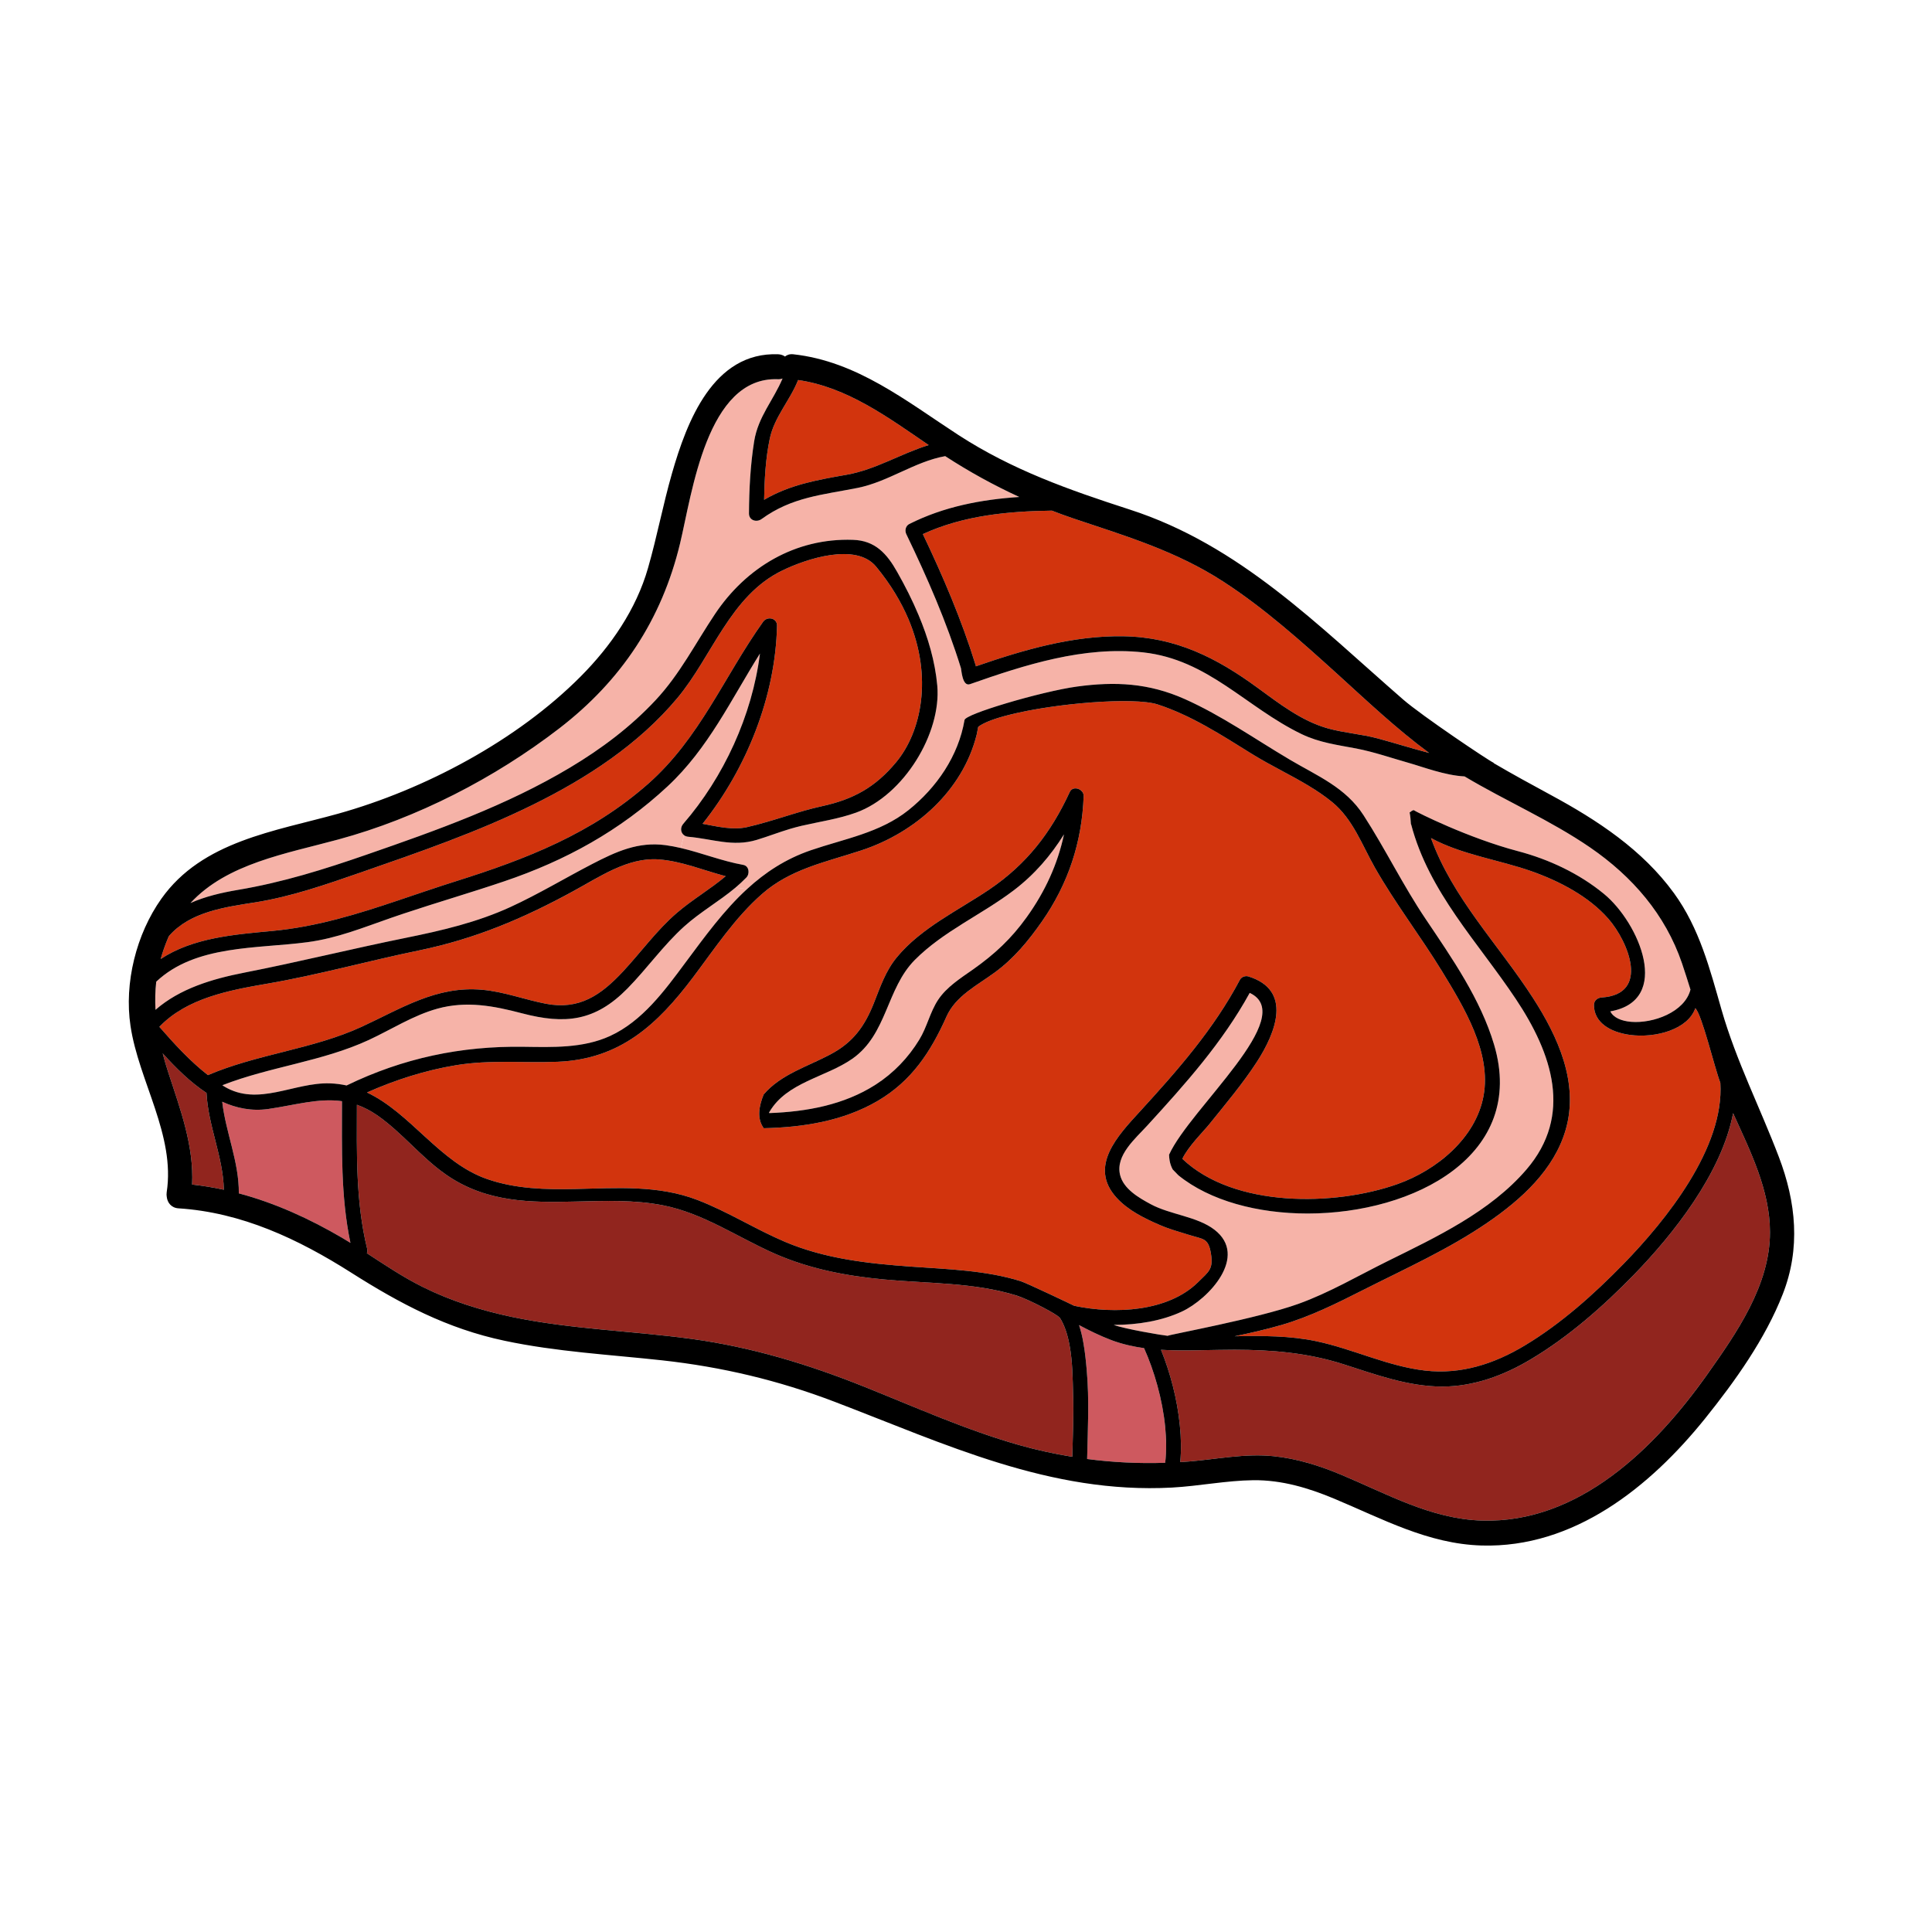 <svg width="60" height="60" viewBox="0 0 60 60" fill="none" xmlns="http://www.w3.org/2000/svg">
<path d="M54.968 38.267C54.97 39.915 53.933 41.395 53.014 42.692C51.395 44.977 49.034 47.311 46.025 47.223C44.443 47.175 43.078 46.395 41.654 45.8C40.98 45.518 40.286 45.3 39.557 45.224C38.674 45.131 37.802 45.317 36.923 45.388C36.834 45.396 36.744 45.401 36.654 45.407C36.688 45.039 36.682 44.654 36.641 44.266C36.562 43.453 36.342 42.625 36.056 41.919C36.119 41.923 36.183 41.927 36.246 41.928C36.784 41.953 37.326 41.928 37.855 41.922C38.017 41.919 38.178 41.917 38.34 41.917C39.492 41.919 40.605 42.01 41.724 42.368C42.72 42.687 43.735 43.062 44.796 43.061C45.771 43.059 46.697 42.717 47.528 42.223C48.715 41.516 49.784 40.572 50.743 39.587C51.953 38.344 53.47 36.438 53.823 34.57C54.356 35.749 54.967 36.958 54.968 38.267Z" fill="#91251E"/>
<path d="M53.427 33.629C53.555 35.647 51.738 37.9 50.424 39.248C49.505 40.191 48.487 41.104 47.354 41.785C46.406 42.356 45.373 42.692 44.26 42.565C43.093 42.43 42.024 41.896 40.884 41.654C40.063 41.48 39.203 41.482 38.343 41.499C38.829 41.398 39.314 41.288 39.793 41.15C40.701 40.885 41.516 40.475 42.357 40.05C43.657 39.393 44.993 38.794 46.199 37.968C47.238 37.255 48.264 36.333 48.625 35.081C49.042 33.634 48.383 32.194 47.608 30.994C46.539 29.334 45.108 27.892 44.44 26.026C45.388 26.543 46.587 26.711 47.559 27.056C48.422 27.362 49.338 27.834 49.948 28.531C50.565 29.236 51.256 30.882 49.739 30.978C49.614 30.986 49.504 31.073 49.502 31.206C49.496 31.75 50.004 32.056 50.616 32.139C51.428 32.249 52.426 31.962 52.649 31.311C52.855 31.502 53.245 33.158 53.427 33.629Z" fill="#D2340D"/>
<path d="M52.235 29.913C52.328 30.185 52.413 30.459 52.499 30.733C52.322 31.432 51.341 31.791 50.655 31.734C50.351 31.709 50.105 31.602 50.01 31.409C51.939 31.071 50.903 28.659 49.815 27.763C49.042 27.126 48.1 26.686 47.139 26.433C45.599 26.026 44.012 25.231 43.901 25.158C43.882 25.166 43.865 25.174 43.846 25.181C43.825 25.2 43.801 25.217 43.777 25.231C43.8 25.35 43.811 25.471 43.817 25.592C43.819 25.594 43.82 25.597 43.823 25.598C44.375 27.707 45.895 29.253 47.077 31.028C48.2 32.713 48.859 34.632 47.402 36.324C46.278 37.631 44.615 38.416 43.098 39.164C42.184 39.616 41.28 40.149 40.321 40.493C39.051 40.95 36.29 41.452 36.262 41.485C36.108 41.473 34.934 41.274 34.587 41.146C35.332 41.146 36.08 41.022 36.703 40.732C37.535 40.346 38.783 39.012 37.715 38.189C37.177 37.776 36.338 37.723 35.736 37.398C35.372 37.201 34.892 36.926 34.785 36.489C34.636 35.881 35.264 35.357 35.631 34.954C36.815 33.659 37.962 32.379 38.811 30.835C40.346 31.559 36.957 34.421 36.307 35.86C36.308 35.922 36.314 35.983 36.324 36.042C36.341 36.139 36.372 36.232 36.42 36.319C36.477 36.381 36.538 36.44 36.596 36.5C37.58 37.298 39.074 37.687 40.608 37.687C43.919 37.687 47.419 35.876 46.401 32.445C45.98 31.029 45.095 29.76 44.28 28.549C43.574 27.501 43.027 26.372 42.346 25.318C41.79 24.455 40.913 24.098 40.061 23.595L40.038 23.581C38.962 22.944 37.937 22.22 36.792 21.709C35.676 21.213 34.638 21.159 33.445 21.322C32.906 21.395 32.002 21.616 31.251 21.841C30.544 22.052 29.969 22.265 29.954 22.361C29.765 23.477 29.088 24.462 28.209 25.163C27.328 25.865 26.224 26.049 25.185 26.404C24.397 26.674 23.761 27.095 23.203 27.608L22.839 27.568C22.956 27.468 23.07 27.365 23.178 27.253C23.29 27.139 23.268 26.894 23.082 26.86C22.423 26.742 21.794 26.488 21.144 26.336L21.243 25.938C21.278 25.964 21.322 25.981 21.374 25.986C22.126 26.052 22.752 26.308 23.496 26.085C23.849 25.978 24.187 25.846 24.538 25.741C24.656 25.707 24.774 25.674 24.895 25.646C25.459 25.516 26.038 25.434 26.585 25.237C28.071 24.701 29.239 22.769 29.108 21.291C29.04 20.539 28.823 19.805 28.527 19.101C28.335 18.641 28.108 18.195 27.865 17.766C27.543 17.192 27.177 16.787 26.489 16.765C24.697 16.704 23.172 17.622 22.205 19.069C21.596 19.978 21.116 20.936 20.361 21.743C19.586 22.574 18.672 23.259 17.699 23.84C15.731 25.017 13.556 25.79 11.399 26.537C10.068 26.999 8.779 27.403 7.386 27.637C6.881 27.723 6.372 27.84 5.915 28.045C7.05 26.815 8.88 26.514 10.513 26.069C12.951 25.408 15.364 24.165 17.366 22.623C19.303 21.133 20.552 19.239 21.119 16.881C21.495 15.321 21.949 11.693 24.154 11.777C24.212 11.78 24.259 11.771 24.303 11.755C24.013 12.439 23.545 12.939 23.421 13.706C23.303 14.445 23.265 15.198 23.26 15.945C23.259 16.164 23.497 16.232 23.652 16.119C24.591 15.437 25.535 15.37 26.63 15.153C27.586 14.963 28.407 14.335 29.354 14.166C29.354 14.166 29.357 14.166 29.359 14.169C30.095 14.647 30.862 15.07 31.655 15.434C30.474 15.513 29.311 15.733 28.24 16.274C28.124 16.331 28.093 16.477 28.146 16.588C28.799 17.941 29.398 19.315 29.844 20.753C29.858 20.801 29.884 21.333 30.124 21.247C31.835 20.645 33.665 20.059 35.502 20.26C37.523 20.482 38.694 21.963 40.42 22.797C40.977 23.065 41.53 23.133 42.123 23.246C42.676 23.353 43.217 23.542 43.758 23.695C44.175 23.812 44.877 24.083 45.483 24.112C46.766 24.878 48.149 25.473 49.384 26.32C50.695 27.221 51.718 28.4 52.235 29.913Z" fill="#F6B3A8"/>
<path d="M44.778 30.155C45.459 31.269 46.322 32.676 46.073 34.034C45.831 35.351 44.616 36.339 43.409 36.77C41.449 37.467 38.319 37.512 36.719 35.989C36.891 35.614 37.399 35.109 37.543 34.929C38.056 34.291 38.589 33.663 39.035 32.975C39.619 32.074 40.148 30.75 38.77 30.324C38.677 30.295 38.555 30.338 38.508 30.426C37.692 31.968 36.57 33.24 35.4 34.52C34.718 35.265 33.797 36.226 34.673 37.193C35.036 37.591 35.543 37.839 36.029 38.048C36.336 38.18 36.643 38.261 36.961 38.361C37.368 38.49 37.528 38.443 37.607 38.931C37.684 39.416 37.548 39.483 37.201 39.825C36.277 40.733 34.627 40.822 33.358 40.552C33.298 40.52 31.888 39.847 31.698 39.788C30.615 39.45 29.433 39.418 28.311 39.337C26.963 39.241 25.626 39.096 24.371 38.563C23.451 38.171 22.6 37.628 21.666 37.269C20.439 36.796 19.148 36.898 17.866 36.926C16.94 36.945 16.018 36.925 15.129 36.617C13.656 36.107 12.758 34.568 11.396 33.928C12.279 33.536 13.207 33.239 14.162 33.081C15.214 32.906 16.26 33.016 17.319 32.974C19.25 32.896 20.411 31.83 21.531 30.341C22.202 29.45 22.825 28.5 23.669 27.76C24.557 26.98 25.669 26.767 26.757 26.407C28.428 25.857 29.898 24.555 30.332 22.814C30.333 22.812 30.378 22.574 30.38 22.572C30.555 22.437 30.902 22.31 31.342 22.2C32.78 21.836 35.219 21.641 35.949 21.876C36.992 22.214 37.937 22.828 38.862 23.403C39.165 23.592 39.491 23.767 39.819 23.943C40.365 24.236 40.915 24.534 41.375 24.912C42.018 25.44 42.3 26.243 42.701 26.949C43.332 28.057 44.113 29.069 44.778 30.155ZM33.654 24.721C33.66 24.506 33.322 24.38 33.222 24.597C32.642 25.854 31.889 26.832 30.735 27.616C29.763 28.274 28.61 28.81 27.85 29.732C27.503 30.154 27.338 30.649 27.14 31.15C26.85 31.881 26.488 32.376 25.792 32.744C25.067 33.13 24.25 33.364 23.717 33.989C23.575 34.334 23.494 34.734 23.719 35.038C24.935 35.011 26.179 34.818 27.247 34.196C28.314 33.573 28.905 32.665 29.396 31.567C29.681 30.928 30.349 30.6 30.89 30.203C31.48 29.773 31.936 29.223 32.352 28.626C33.175 27.451 33.603 26.153 33.654 24.721Z" fill="#D2340D"/>
<path d="M44.384 23.384C43.853 23.245 43.329 23.08 42.799 22.936C42.288 22.798 41.758 22.764 41.251 22.625C40.431 22.399 39.731 21.853 39.055 21.36C37.776 20.423 36.511 19.788 34.894 19.76C33.318 19.733 31.782 20.183 30.306 20.694C30.304 20.679 30.301 20.662 30.295 20.643C29.862 19.247 29.289 17.905 28.66 16.587C29.917 16.009 31.294 15.877 32.667 15.858C32.893 15.945 33.119 16.029 33.35 16.106C34.98 16.652 36.533 17.116 37.992 18.063C39.261 18.886 40.389 19.898 41.51 20.911C42.441 21.756 43.368 22.636 44.384 23.384Z" fill="#D2340D"/>
<path d="M36.186 44.314C36.223 44.697 36.228 45.074 36.187 45.428C35.374 45.455 34.565 45.416 33.762 45.311C33.783 44.392 33.831 43.476 33.75 42.557C33.727 42.294 33.699 41.998 33.645 41.7C33.614 41.514 33.57 41.33 33.511 41.152C33.844 41.328 34.181 41.494 34.534 41.626C34.856 41.745 35.191 41.82 35.53 41.868C35.845 42.57 36.101 43.454 36.186 44.314Z" fill="#CE595F"/>
<path d="M33.325 43.256C33.349 43.919 33.318 44.581 33.301 45.242C32.746 45.151 32.196 45.033 31.649 44.877C30.003 44.41 28.442 43.709 26.858 43.073C25.107 42.371 23.35 41.837 21.477 41.581C19.614 41.328 17.722 41.283 15.88 40.895C14.932 40.693 14.001 40.402 13.13 39.97C12.522 39.667 11.961 39.289 11.393 38.921C11.41 38.882 11.415 38.834 11.402 38.781C11.043 37.317 11.081 35.806 11.084 34.309C11.294 34.384 11.506 34.491 11.724 34.642C12.498 35.185 13.086 35.95 13.866 36.488C15.113 37.349 16.483 37.349 17.874 37.315C18.784 37.294 19.703 37.257 20.603 37.435C21.841 37.681 22.901 38.419 24.04 38.924C25.126 39.404 26.269 39.624 27.445 39.734C28.81 39.863 30.251 39.824 31.572 40.235C31.946 40.352 32.85 40.827 32.898 40.916C32.904 40.918 32.909 40.919 32.913 40.921C33.065 41.16 33.157 41.459 33.215 41.773C33.313 42.298 33.313 42.864 33.325 43.256Z" fill="#91251E"/>
<path d="M33.043 25.913C32.847 26.833 32.461 27.682 31.886 28.483C31.406 29.153 30.894 29.628 30.227 30.101C29.838 30.375 29.398 30.65 29.131 31.055C28.883 31.434 28.789 31.897 28.55 32.287C28.209 32.848 27.749 33.327 27.197 33.682C26.212 34.316 25.044 34.526 23.891 34.568C23.889 34.562 23.886 34.556 23.883 34.55C23.888 34.543 23.894 34.537 23.897 34.529C24.438 33.608 25.645 33.457 26.469 32.881C27.557 32.122 27.521 30.707 28.412 29.81C29.297 28.919 30.493 28.403 31.485 27.648C32.134 27.154 32.631 26.57 33.043 25.913Z" fill="#F6B3A8"/>
<path d="M28.215 19.232C28.978 21.041 28.609 22.735 27.831 23.671C27.179 24.456 26.497 24.825 25.529 25.037C25.152 25.119 24.785 25.231 24.418 25.344C24.013 25.468 23.61 25.594 23.2 25.687C22.753 25.787 22.281 25.67 21.819 25.584C23.187 23.866 24.084 21.627 24.131 19.434C24.137 19.191 23.829 19.129 23.7 19.309C22.481 21.02 21.739 22.922 20.129 24.342C18.367 25.894 16.359 26.675 14.148 27.371C13.553 27.558 12.969 27.761 12.387 27.957C11.109 28.386 9.84 28.781 8.464 28.911C7.277 29.023 5.993 29.12 4.99 29.783C5.052 29.562 5.13 29.339 5.226 29.114C5.232 29.099 5.24 29.086 5.246 29.071C5.9 28.319 6.977 28.174 7.919 28.025C9.056 27.845 10.128 27.467 11.213 27.092C13.021 26.464 14.839 25.837 16.557 24.988C18.224 24.165 19.831 23.119 21.032 21.683C22.124 20.377 22.676 18.499 24.297 17.716C25.041 17.355 26.584 16.841 27.208 17.597C27.657 18.141 27.986 18.691 28.215 19.232Z" fill="#D2340D"/>
<path d="M28.841 13.822C27.983 14.086 27.199 14.583 26.296 14.743C25.338 14.913 24.531 15.054 23.73 15.522C23.742 14.888 23.776 14.242 23.905 13.627C24.046 12.95 24.535 12.437 24.786 11.802C26.313 12.022 27.586 12.967 28.841 13.822Z" fill="#D2340D"/>
<path d="M22.839 27.568L23.203 27.608C22.485 28.267 21.897 29.074 21.282 29.901C20.643 30.763 19.947 31.716 18.945 32.174C18.105 32.559 17.165 32.521 16.264 32.509C14.321 32.48 12.511 32.862 10.764 33.71C10.599 33.674 10.429 33.651 10.249 33.645C9.131 33.606 8.015 34.379 6.96 33.739C6.941 33.728 6.924 33.716 6.906 33.703C8.387 33.124 10.003 32.968 11.452 32.298C12.163 31.968 12.828 31.534 13.591 31.324C14.489 31.077 15.332 31.238 16.21 31.469C17.552 31.821 18.482 31.72 19.486 30.699C20.095 30.078 20.601 29.356 21.249 28.772C21.746 28.324 22.329 27.995 22.839 27.568Z" fill="#F6B3A8"/>
<path d="M23.601 20.297C23.359 22.224 22.471 24.142 21.22 25.584C21.119 25.701 21.137 25.859 21.243 25.938L21.143 26.336C20.987 26.299 20.829 26.269 20.668 26.247C19.817 26.134 19.137 26.447 18.396 26.83C17.547 27.27 16.726 27.766 15.857 28.166C14.822 28.641 13.732 28.897 12.62 29.122C10.936 29.463 9.278 29.875 7.592 30.205C6.58 30.403 5.582 30.704 4.829 31.361C4.814 31.071 4.818 30.78 4.852 30.487C6.073 29.334 7.99 29.469 9.549 29.26C10.475 29.137 11.275 28.807 12.155 28.502C12.279 28.459 12.405 28.417 12.528 28.375C13.567 28.028 14.619 27.723 15.657 27.371C17.561 26.728 19.255 25.797 20.731 24.422C21.996 23.245 22.704 21.726 23.601 20.297Z" fill="#F6B3A8"/>
<path d="M20.446 26.689C21.159 26.739 21.841 27.029 22.537 27.211C22.052 27.62 21.5 27.938 21.018 28.353C20.394 28.891 19.907 29.57 19.348 30.171C18.664 30.904 17.99 31.373 16.952 31.172C16.286 31.043 15.649 30.797 14.969 30.738C13.553 30.612 12.46 31.322 11.23 31.889C9.71 32.588 7.999 32.73 6.458 33.389C5.901 32.955 5.409 32.416 4.948 31.889C5.799 31.001 7.101 30.755 8.3 30.549C9.888 30.276 11.431 29.842 13.01 29.517C14.758 29.156 16.252 28.524 17.812 27.672C18.615 27.235 19.496 26.622 20.446 26.689Z" fill="#D2340D"/>
<path d="M10.883 38.598C10.799 38.547 10.716 38.496 10.632 38.447C9.611 37.847 8.543 37.36 7.417 37.061C7.426 36.082 7.011 35.174 6.901 34.215C7.341 34.416 7.817 34.514 8.336 34.44C9.166 34.319 9.89 34.096 10.62 34.198C10.62 35.668 10.578 37.154 10.883 38.598Z" fill="#CE595F"/>
<path d="M6.413 33.942C6.464 34.966 6.93 35.924 6.952 36.948C6.628 36.878 6.3 36.824 5.966 36.787C6.024 35.591 5.607 34.471 5.234 33.33C5.165 33.123 5.105 32.916 5.052 32.713C5.461 33.166 5.912 33.612 6.413 33.942Z" fill="#91251E"/>
<path d="M5.176 37.032C5.169 37.081 5.172 37.128 5.179 37.171C5.198 37.345 5.317 37.511 5.542 37.526C7.505 37.651 9.261 38.479 10.9 39.519C12.423 40.486 13.886 41.262 15.668 41.638C17.282 41.981 18.934 42.068 20.57 42.247C22.423 42.452 24.174 42.867 25.916 43.532C29.362 44.846 32.605 46.401 36.395 46.198C37.238 46.152 38.084 45.978 38.927 45.969C39.808 45.961 40.634 46.208 41.44 46.545C42.935 47.17 44.352 47.948 46.011 47.997C48.882 48.081 51.245 46.177 52.954 44.052C53.885 42.893 54.821 41.583 55.365 40.191C55.923 38.766 55.779 37.334 55.244 35.93C54.66 34.395 53.921 32.95 53.465 31.364C53.101 30.09 52.779 28.829 51.989 27.741C51.008 26.39 49.607 25.47 48.158 24.687C47.554 24.36 46.964 24.038 46.388 23.7C46.388 23.695 46.388 23.691 46.384 23.688C46.239 23.627 44.155 22.228 43.577 21.725C40.932 19.425 38.502 16.927 35.08 15.823C33.192 15.212 31.438 14.595 29.762 13.508C28.15 12.46 26.613 11.218 24.634 11.002C24.524 10.991 24.441 11.021 24.379 11.072C24.323 11.033 24.255 11.007 24.168 11.002C22.152 10.925 21.331 13.091 20.869 14.701C20.59 15.672 20.404 16.669 20.125 17.64C19.758 18.925 18.97 20.067 18.035 21.007C16.058 22.995 13.193 24.518 10.502 25.27C8.536 25.818 6.281 26.119 5.012 27.91C4.23 29.013 3.853 30.527 4.053 31.861C4.309 33.578 5.451 35.255 5.176 37.032ZM5.966 36.787C6.024 35.591 5.607 34.471 5.234 33.33C5.165 33.122 5.105 32.916 5.052 32.713C5.461 33.166 5.912 33.612 6.413 33.942C6.464 34.966 6.93 35.924 6.952 36.948C6.628 36.878 6.3 36.824 5.966 36.787ZM4.949 31.889C5.799 31.001 7.101 30.755 8.3 30.549C9.888 30.276 11.431 29.842 13.01 29.517C14.758 29.156 16.252 28.524 17.812 27.671C18.615 27.235 19.497 26.622 20.446 26.689C21.159 26.739 21.841 27.028 22.537 27.211C22.052 27.62 21.5 27.938 21.018 28.353C20.394 28.891 19.907 29.57 19.348 30.171C18.664 30.904 17.99 31.373 16.952 31.172C16.286 31.043 15.649 30.797 14.969 30.738C13.553 30.612 12.46 31.322 11.23 31.889C9.71 32.588 7.999 32.73 6.458 33.389C5.901 32.955 5.409 32.416 4.949 31.889ZM10.632 38.446C9.611 37.847 8.543 37.36 7.417 37.061C7.426 36.082 7.011 35.174 6.901 34.215C7.341 34.416 7.817 34.514 8.336 34.44C9.166 34.319 9.89 34.096 10.62 34.198C10.62 35.668 10.578 37.154 10.883 38.598C10.799 38.547 10.716 38.496 10.632 38.446ZM33.301 45.242C32.746 45.151 32.196 45.033 31.649 44.877C30.003 44.41 28.442 43.708 26.858 43.073C25.107 42.371 23.35 41.837 21.477 41.581C19.614 41.328 17.722 41.283 15.88 40.895C14.932 40.693 14.001 40.402 13.13 39.969C12.522 39.667 11.961 39.289 11.393 38.92C11.41 38.882 11.414 38.834 11.402 38.781C11.043 37.317 11.081 35.806 11.084 34.309C11.294 34.384 11.506 34.491 11.724 34.642C12.498 35.185 13.086 35.95 13.866 36.488C15.113 37.349 16.483 37.349 17.874 37.315C18.784 37.294 19.703 37.256 20.603 37.435C21.841 37.681 22.901 38.419 24.04 38.924C25.126 39.404 26.269 39.624 27.445 39.734C28.81 39.863 30.251 39.824 31.572 40.234C31.946 40.352 32.85 40.826 32.898 40.916C32.904 40.918 32.909 40.919 32.913 40.921C33.065 41.16 33.157 41.459 33.215 41.773C33.313 42.298 33.313 42.864 33.325 43.256C33.349 43.919 33.318 44.581 33.301 45.242ZM38.77 30.324C38.677 30.295 38.555 30.338 38.508 30.426C37.692 31.968 36.57 33.24 35.4 34.52C34.718 35.265 33.797 36.226 34.673 37.193C35.036 37.591 35.543 37.839 36.029 38.048C36.336 38.18 36.643 38.261 36.961 38.361C37.368 38.49 37.528 38.443 37.607 38.931C37.684 39.416 37.548 39.483 37.201 39.825C36.277 40.733 34.627 40.822 33.358 40.552C33.298 40.52 31.888 39.847 31.698 39.788C30.616 39.45 29.433 39.418 28.311 39.337C26.963 39.241 25.626 39.096 24.371 38.563C23.451 38.171 22.6 37.628 21.666 37.269C20.439 36.796 19.148 36.898 17.866 36.926C16.94 36.945 16.018 36.925 15.129 36.617C13.656 36.107 12.758 34.568 11.396 33.928C12.279 33.536 13.207 33.239 14.162 33.081C15.214 32.906 16.26 33.016 17.32 32.974C19.25 32.896 20.411 31.83 21.531 30.341C22.202 29.45 22.825 28.5 23.669 27.76C24.557 26.98 25.669 26.767 26.757 26.407C28.428 25.857 29.898 24.555 30.332 22.814C30.333 22.812 30.378 22.574 30.38 22.572C30.555 22.437 30.902 22.31 31.342 22.2C32.78 21.836 35.219 21.641 35.949 21.876C36.992 22.214 37.937 22.828 38.862 23.403C39.165 23.592 39.491 23.767 39.819 23.943C40.365 24.236 40.915 24.534 41.375 24.912C42.018 25.44 42.3 26.243 42.701 26.949C43.332 28.057 44.113 29.069 44.778 30.155C45.459 31.269 46.322 32.676 46.073 34.033C45.831 35.351 44.616 36.339 43.409 36.77C41.449 37.467 38.319 37.512 36.719 35.989C36.891 35.614 37.399 35.109 37.543 34.929C38.056 34.291 38.589 33.663 39.035 32.975C39.619 32.073 40.148 30.75 38.77 30.324ZM36.187 45.428C35.374 45.455 34.565 45.416 33.762 45.311C33.783 44.392 33.831 43.476 33.75 42.557C33.727 42.294 33.699 41.998 33.645 41.7C33.614 41.514 33.57 41.33 33.511 41.152C33.844 41.328 34.181 41.494 34.534 41.626C34.856 41.745 35.191 41.82 35.53 41.868C35.845 42.569 36.101 43.454 36.186 44.314C36.223 44.697 36.228 45.074 36.186 45.428H36.187ZM53.823 34.57C54.356 35.749 54.967 36.957 54.968 38.267C54.97 39.915 53.933 41.395 53.015 42.692C51.395 44.977 49.034 47.311 46.025 47.223C44.443 47.175 43.078 46.395 41.654 45.8C40.98 45.518 40.286 45.3 39.557 45.224C38.674 45.131 37.802 45.317 36.923 45.388C36.834 45.396 36.744 45.4 36.654 45.407C36.688 45.039 36.682 44.654 36.641 44.266C36.562 43.453 36.342 42.625 36.056 41.919C36.119 41.923 36.183 41.926 36.246 41.928C36.784 41.953 37.326 41.928 37.855 41.922C38.017 41.919 38.178 41.917 38.34 41.917C39.492 41.919 40.605 42.01 41.724 42.368C42.72 42.687 43.735 43.062 44.796 43.061C45.771 43.059 46.697 42.717 47.528 42.222C48.715 41.516 49.784 40.572 50.743 39.587C51.953 38.344 53.47 36.438 53.823 34.57ZM53.427 33.629C53.555 35.647 51.738 37.899 50.424 39.248C49.505 40.191 48.487 41.104 47.354 41.785C46.406 42.356 45.373 42.692 44.26 42.565C43.093 42.43 42.024 41.895 40.884 41.654C40.063 41.48 39.203 41.482 38.343 41.499C38.829 41.398 39.314 41.288 39.793 41.15C40.701 40.885 41.516 40.475 42.357 40.05C43.657 39.393 44.993 38.794 46.198 37.968C47.238 37.255 48.264 36.333 48.625 35.081C49.042 33.634 48.383 32.194 47.608 30.994C46.539 29.334 45.108 27.891 44.44 26.026C45.388 26.543 46.587 26.711 47.559 27.056C48.422 27.361 49.338 27.834 49.948 28.531C50.565 29.236 51.256 30.882 49.739 30.978C49.614 30.986 49.504 31.073 49.502 31.206C49.496 31.75 50.004 32.056 50.616 32.139C51.428 32.249 52.426 31.962 52.649 31.311C52.855 31.502 53.245 33.158 53.427 33.629ZM33.35 16.106C34.98 16.652 36.533 17.116 37.992 18.063C39.261 18.886 40.389 19.898 41.51 20.911C42.441 21.756 43.368 22.636 44.384 23.384C43.853 23.245 43.329 23.08 42.799 22.936C42.288 22.798 41.758 22.764 41.251 22.625C40.431 22.399 39.731 21.853 39.055 21.36C37.776 20.423 36.511 19.788 34.894 19.76C33.318 19.733 31.782 20.183 30.306 20.694C30.306 20.679 30.301 20.662 30.295 20.643C29.862 19.247 29.289 17.905 28.66 16.587C29.917 16.009 31.294 15.877 32.667 15.858C32.893 15.945 33.119 16.029 33.35 16.106ZM24.786 11.802C26.313 12.022 27.586 12.967 28.841 13.822C27.983 14.086 27.199 14.583 26.296 14.743C25.338 14.913 24.531 15.054 23.73 15.522C23.742 14.888 23.776 14.242 23.905 13.627C24.046 12.95 24.535 12.437 24.786 11.802ZM5.226 29.114C5.232 29.099 5.24 29.086 5.246 29.071C5.9 28.319 6.977 28.173 7.919 28.025C9.056 27.845 10.128 27.467 11.213 27.092C13.021 26.464 14.839 25.837 16.557 24.988C18.224 24.165 19.831 23.119 21.032 21.683C22.124 20.377 22.676 18.499 24.297 17.716C25.041 17.355 26.584 16.841 27.208 17.597C27.657 18.141 27.986 18.691 28.215 19.232C28.978 21.041 28.609 22.735 27.831 23.671C27.179 24.456 26.497 24.825 25.529 25.037C25.152 25.119 24.785 25.231 24.418 25.344C24.013 25.468 23.61 25.594 23.2 25.687C22.753 25.787 22.281 25.669 21.819 25.584C23.187 23.866 24.084 21.627 24.131 19.434C24.137 19.191 23.829 19.129 23.7 19.309C22.481 21.02 21.738 22.922 20.129 24.342C18.367 25.894 16.359 26.675 14.148 27.371C13.553 27.558 12.969 27.761 12.387 27.956C11.109 28.386 9.84 28.781 8.464 28.911C7.277 29.023 5.993 29.12 4.99 29.783C5.052 29.562 5.13 29.339 5.226 29.114ZM4.852 30.487C6.073 29.334 7.99 29.469 9.549 29.26C10.476 29.137 11.275 28.807 12.155 28.502C12.279 28.459 12.405 28.417 12.528 28.375C13.567 28.028 14.619 27.723 15.657 27.371C17.561 26.728 19.255 25.797 20.731 24.422C21.996 23.245 22.704 21.726 23.601 20.297C23.359 22.224 22.471 24.142 21.22 25.584C21.119 25.701 21.137 25.858 21.243 25.938C21.278 25.964 21.322 25.981 21.374 25.986C22.126 26.052 22.752 26.308 23.496 26.085C23.849 25.978 24.187 25.846 24.538 25.741C24.656 25.707 24.774 25.674 24.895 25.646C25.459 25.516 26.038 25.434 26.585 25.237C28.071 24.701 29.239 22.769 29.108 21.291C29.04 20.539 28.823 19.805 28.527 19.101C28.335 18.641 28.108 18.195 27.865 17.766C27.543 17.192 27.177 16.786 26.489 16.765C24.697 16.704 23.172 17.622 22.205 19.069C21.596 19.978 21.116 20.936 20.361 21.743C19.586 22.574 18.672 23.259 17.699 23.84C15.731 25.017 13.556 25.79 11.399 26.537C10.068 26.999 8.779 27.403 7.386 27.637C6.881 27.723 6.372 27.84 5.915 28.045C7.05 26.815 8.88 26.514 10.513 26.069C12.951 25.408 15.364 24.165 17.366 22.623C19.303 21.133 20.552 19.239 21.119 16.881C21.495 15.321 21.949 11.693 24.154 11.777C24.212 11.78 24.259 11.771 24.303 11.755C24.013 12.439 23.545 12.939 23.421 13.706C23.303 14.445 23.265 15.198 23.26 15.945C23.259 16.163 23.497 16.232 23.652 16.119C24.591 15.437 25.535 15.37 26.63 15.153C27.586 14.963 28.407 14.335 29.354 14.166C29.354 14.166 29.357 14.166 29.359 14.169C30.095 14.647 30.862 15.07 31.655 15.434C30.474 15.513 29.311 15.733 28.24 16.273C28.124 16.331 28.093 16.477 28.146 16.588C28.799 17.941 29.398 19.315 29.844 20.753C29.858 20.801 29.884 21.332 30.124 21.247C31.835 20.645 33.665 20.059 35.502 20.26C37.523 20.482 38.694 21.963 40.42 22.797C40.977 23.065 41.53 23.133 42.123 23.246C42.676 23.353 43.217 23.542 43.758 23.695C44.175 23.812 44.877 24.083 45.483 24.112C46.766 24.878 48.149 25.473 49.384 26.32C50.695 27.221 51.718 28.4 52.235 29.913C52.328 30.185 52.413 30.459 52.499 30.733C52.322 31.432 51.341 31.791 50.655 31.734C50.351 31.709 50.105 31.602 50.01 31.409C51.939 31.071 50.903 28.658 49.815 27.763C49.042 27.126 48.1 26.686 47.139 26.433C45.599 26.026 44.012 25.231 43.901 25.158C43.882 25.166 43.865 25.174 43.846 25.181C43.825 25.2 43.801 25.217 43.777 25.231C43.8 25.35 43.811 25.471 43.817 25.592C43.817 25.594 43.82 25.597 43.823 25.598C44.375 27.707 45.895 29.253 47.077 31.028C48.2 32.713 48.859 34.632 47.402 36.324C46.278 37.631 44.615 38.415 43.098 39.164C42.184 39.616 41.28 40.149 40.321 40.493C39.051 40.95 36.29 41.452 36.262 41.485C36.108 41.472 34.934 41.274 34.587 41.146C35.332 41.146 36.08 41.022 36.703 40.732C37.535 40.346 38.783 39.012 37.715 38.189C37.177 37.776 36.338 37.723 35.736 37.397C35.372 37.201 34.892 36.926 34.785 36.489C34.636 35.88 35.264 35.357 35.631 34.954C36.815 33.659 37.962 32.379 38.811 30.835C40.346 31.559 36.957 34.421 36.307 35.86C36.308 35.922 36.314 35.983 36.324 36.042C36.341 36.139 36.372 36.232 36.42 36.319C36.477 36.381 36.538 36.44 36.596 36.5C37.58 37.298 39.074 37.687 40.608 37.687C43.919 37.687 47.419 35.876 46.401 32.445C45.98 31.029 45.095 29.76 44.28 28.548C43.574 27.501 43.027 26.371 42.346 25.318C41.79 24.455 40.913 24.098 40.061 23.595C40.053 23.59 40.045 23.585 40.038 23.581C38.962 22.944 37.937 22.22 36.792 21.709C35.676 21.213 34.638 21.159 33.445 21.322C32.906 21.395 32.002 21.616 31.251 21.841C30.544 22.052 29.969 22.265 29.954 22.361C29.765 23.477 29.088 24.462 28.209 25.163C27.328 25.865 26.224 26.049 25.185 26.404C24.397 26.674 23.761 27.095 23.203 27.608C22.485 28.266 21.897 29.074 21.282 29.901C20.643 30.763 19.947 31.715 18.945 32.174C18.105 32.558 17.165 32.521 16.264 32.509C14.321 32.479 12.511 32.862 10.764 33.71C10.599 33.674 10.429 33.651 10.249 33.645C9.131 33.606 8.015 34.379 6.96 33.739C6.941 33.728 6.924 33.716 6.905 33.703C8.387 33.124 10.003 32.968 11.452 32.298C12.163 31.968 12.828 31.534 13.591 31.323C14.489 31.077 15.332 31.238 16.21 31.469C17.552 31.821 18.482 31.72 19.486 30.699C20.095 30.078 20.601 29.356 21.249 28.771C21.746 28.324 22.329 27.995 22.839 27.568C22.956 27.468 23.07 27.365 23.178 27.253C23.29 27.138 23.268 26.894 23.082 26.86C22.423 26.742 21.794 26.488 21.144 26.336C20.987 26.299 20.829 26.269 20.668 26.247C19.817 26.134 19.137 26.447 18.396 26.83C17.547 27.27 16.726 27.766 15.857 28.166C14.822 28.641 13.732 28.897 12.62 29.122C10.936 29.463 9.278 29.875 7.592 30.205C6.58 30.403 5.582 30.704 4.829 31.361C4.814 31.071 4.818 30.78 4.852 30.487Z" fill="black"/>
<path d="M33.222 24.597C32.642 25.854 31.889 26.832 30.735 27.616C29.763 28.274 28.61 28.81 27.85 29.732C27.503 30.154 27.338 30.649 27.14 31.15C26.85 31.881 26.488 32.376 25.792 32.744C25.067 33.13 24.25 33.364 23.717 33.989C23.575 34.334 23.494 34.734 23.719 35.038C24.935 35.011 26.179 34.818 27.247 34.196C28.314 33.573 28.905 32.665 29.396 31.567C29.681 30.928 30.349 30.6 30.89 30.203C31.48 29.773 31.936 29.222 32.352 28.626C33.175 27.451 33.603 26.153 33.654 24.721C33.66 24.506 33.322 24.38 33.222 24.597ZM31.886 28.483C31.406 29.153 30.894 29.628 30.227 30.101C29.838 30.375 29.398 30.649 29.131 31.055C28.883 31.433 28.789 31.897 28.55 32.287C28.209 32.848 27.749 33.327 27.197 33.682C26.212 34.316 25.044 34.526 23.891 34.568C23.891 34.562 23.886 34.556 23.883 34.55C23.888 34.543 23.894 34.537 23.897 34.529C24.438 33.607 25.645 33.457 26.469 32.881C27.557 32.121 27.521 30.707 28.412 29.81C29.297 28.919 30.493 28.403 31.485 27.648C32.134 27.154 32.631 26.57 33.043 25.913C32.847 26.833 32.461 27.682 31.886 28.483Z" fill="black"/>
</svg>
